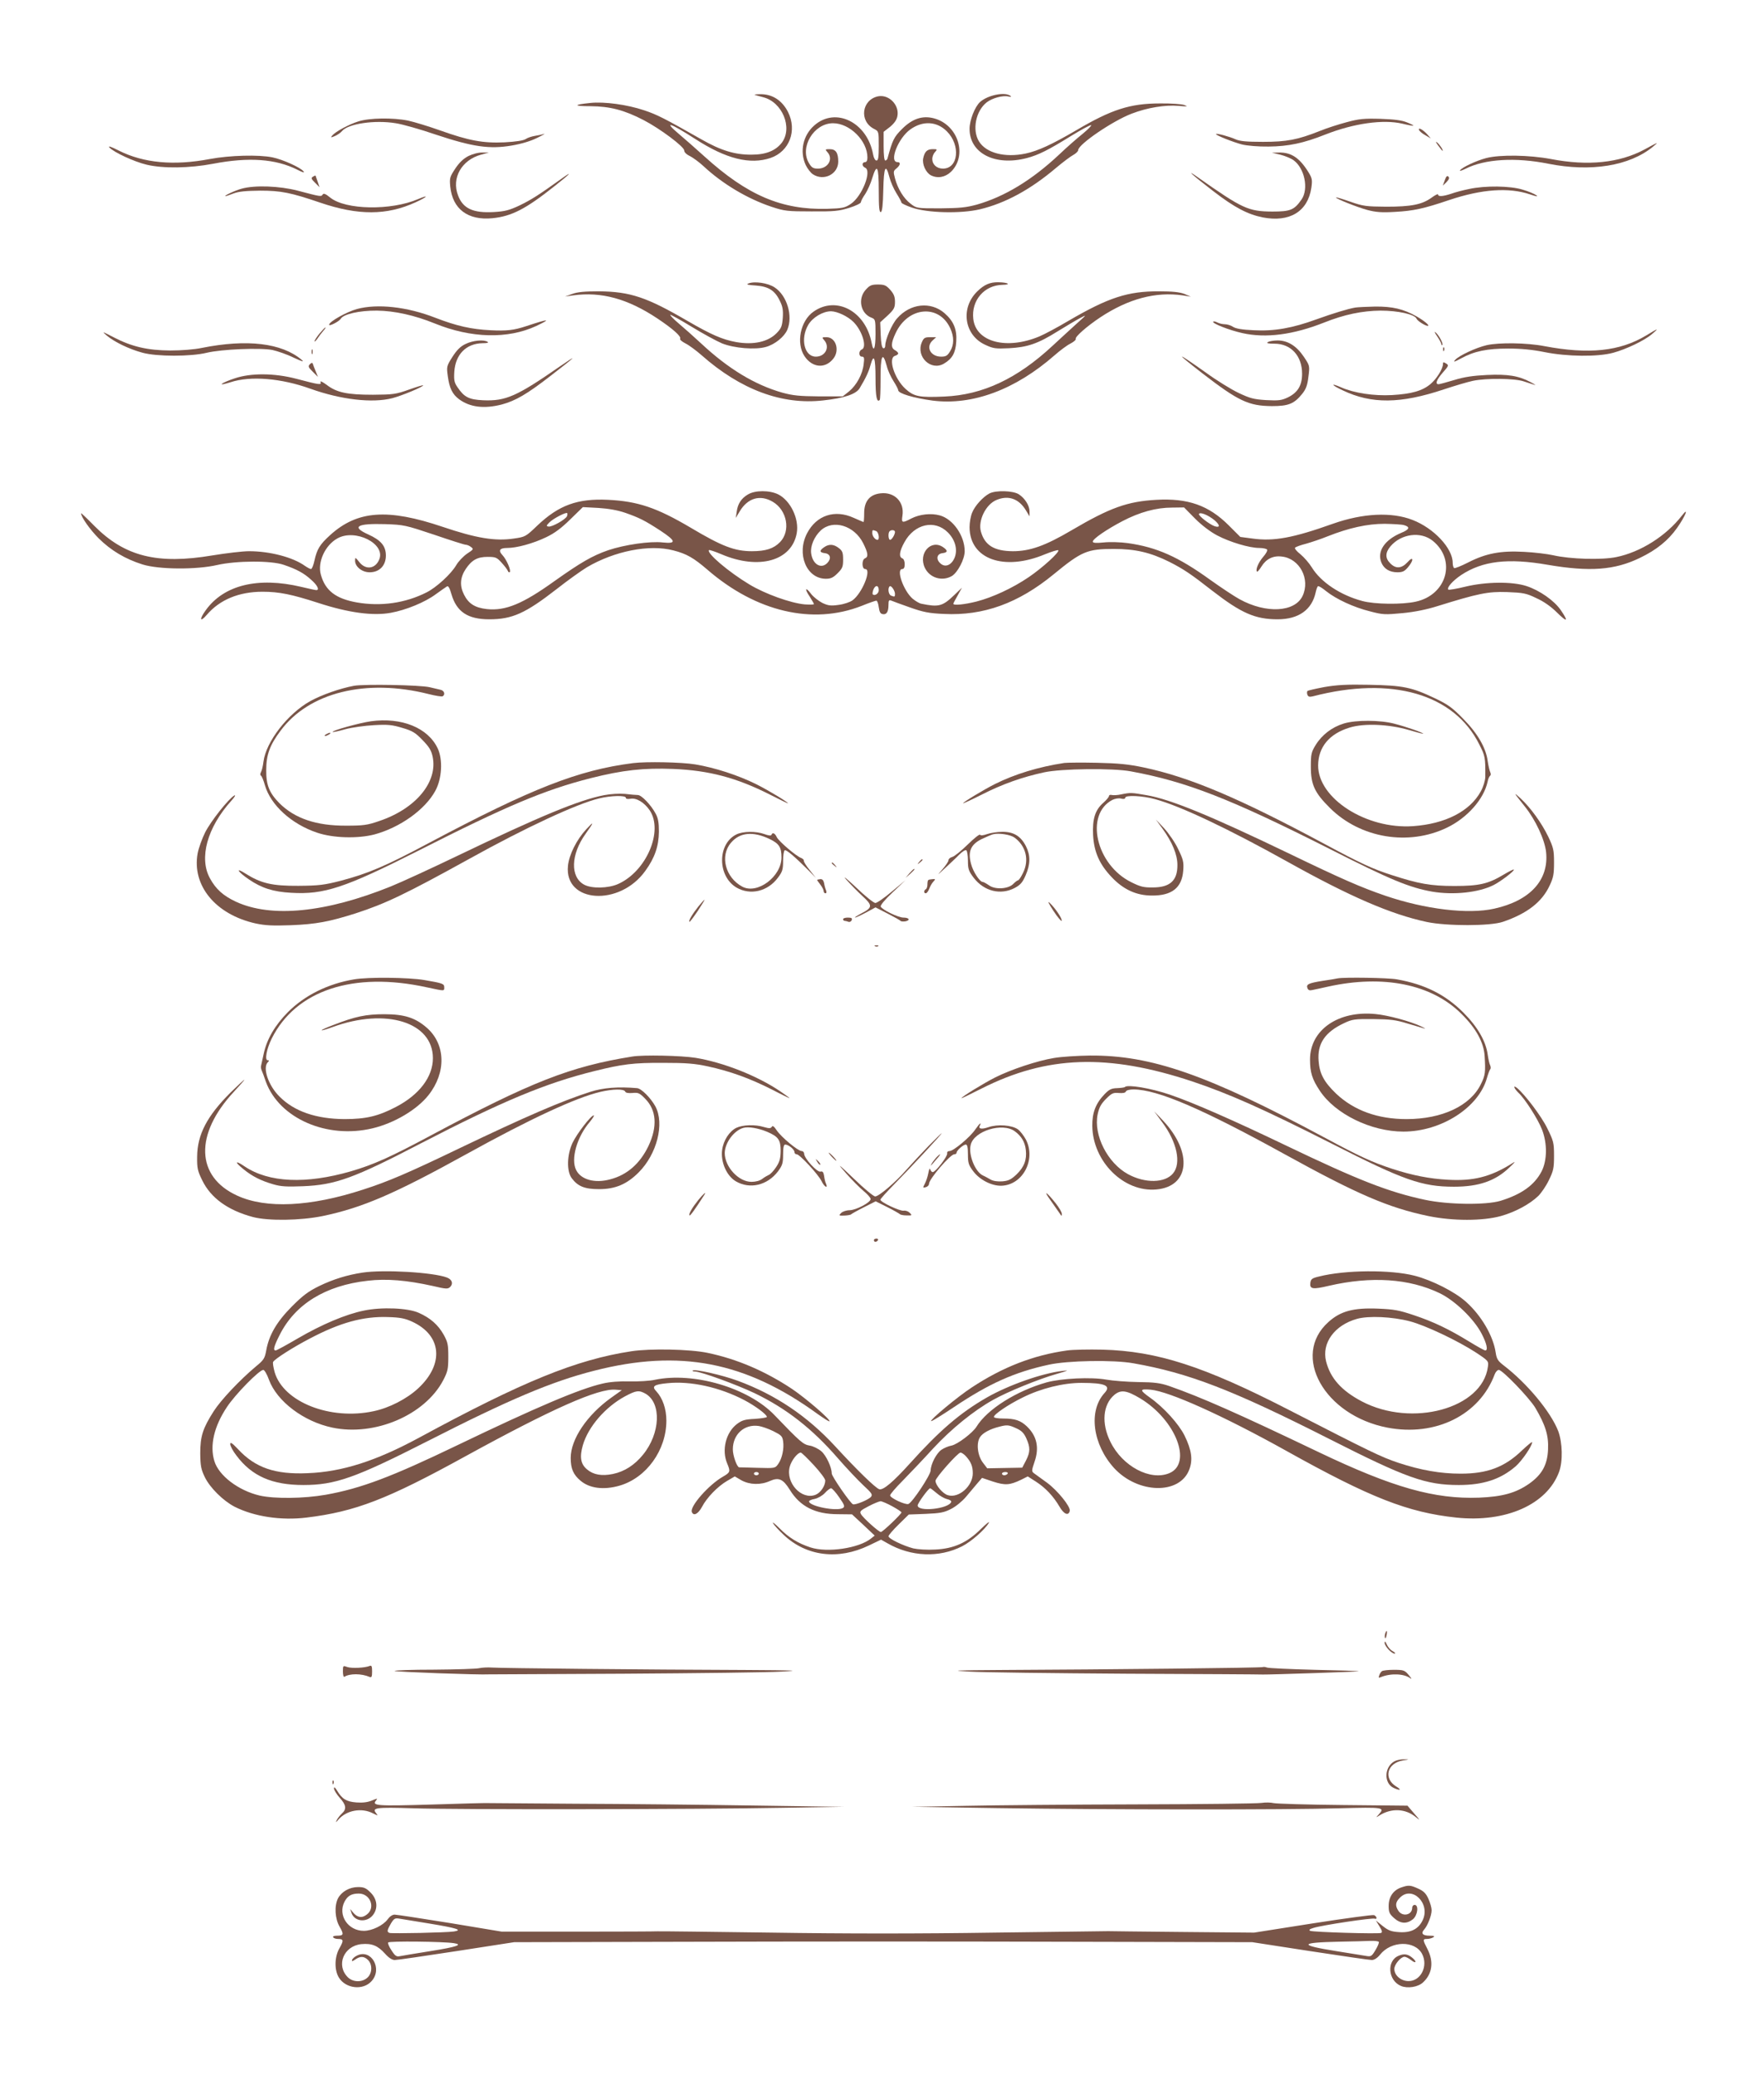 <?xml version="1.0" standalone="no"?>
<!DOCTYPE svg PUBLIC "-//W3C//DTD SVG 20010904//EN"
 "http://www.w3.org/TR/2001/REC-SVG-20010904/DTD/svg10.dtd">
<svg version="1.0" xmlns="http://www.w3.org/2000/svg"
 width="1088pt" height="1280pt" viewBox="0 0 1088 1280"
 preserveAspectRatio="xMidYMid meet">
<g transform="translate(0,1280) scale(0.1,-0.1)"
fill="#795548" stroke="none">
<path d="M4655 12215 c6 -2 29 -9 53 -15 117 -30 182 -187 115 -279 -38 -50
-98 -75 -187 -75 -102 -1 -189 25 -311 95 -227 129 -272 152 -353 179 -105 35
-244 54 -331 45 -107 -11 -106 -20 2 -20 119 -1 208 -24 327 -86 102 -53 250
-164 250 -187 0 -11 14 -25 36 -35 19 -10 56 -37 82 -61 119 -111 272 -202
422 -252 79 -26 97 -28 245 -28 140 -1 169 2 233 22 39 12 72 28 72 35 0 7 12
30 27 51 14 22 33 64 42 95 30 98 41 77 41 -74 0 -105 3 -136 13 -133 8 3 13
42 15 137 3 143 15 167 38 77 7 -27 26 -71 43 -98 17 -27 31 -53 31 -58 0 -4
28 -18 63 -30 96 -34 302 -39 421 -11 158 38 312 122 469 255 43 36 92 73 108
81 16 9 29 22 29 29 0 35 212 180 330 225 96 37 206 55 289 48 55 -5 61 -4 36
5 -16 6 -84 11 -150 10 -185 0 -299 -37 -518 -166 -149 -87 -235 -127 -311
-143 -128 -27 -244 3 -288 75 -43 70 -20 188 48 241 34 26 99 44 133 36 19 -4
22 -3 11 5 -36 24 -137 3 -184 -38 -33 -29 -66 -113 -66 -167 0 -151 158 -231
353 -180 72 19 132 49 274 137 62 38 117 68 123 66 5 -1 -18 -25 -52 -53 -34
-27 -99 -84 -144 -127 -169 -159 -338 -261 -509 -310 -66 -18 -106 -22 -226
-23 -144 0 -146 0 -182 28 -43 32 -80 93 -97 157 -11 41 -10 46 9 61 24 20 28
39 7 39 -55 0 4 149 79 202 77 55 163 50 225 -12 86 -86 71 -230 -24 -230 -38
0 -66 25 -66 60 0 13 7 32 17 42 15 17 15 18 -14 18 -35 0 -50 -15 -59 -57 -7
-36 16 -87 47 -104 41 -21 88 -13 124 21 104 101 45 290 -104 330 -71 19 -134
-2 -197 -65 -50 -50 -59 -67 -90 -182 -2 -7 -8 -13 -14 -13 -6 0 -10 34 -10
88 l0 89 40 31 c26 22 41 43 45 66 13 68 -52 135 -119 122 -101 -21 -119 -153
-25 -201 29 -15 29 -16 29 -105 0 -70 -3 -90 -14 -90 -8 0 -17 15 -21 38 -36
198 -231 294 -362 179 -70 -61 -92 -160 -54 -244 11 -23 31 -49 45 -58 67 -44
156 1 156 78 0 55 -15 77 -52 77 -29 0 -30 -1 -15 -18 39 -42 4 -102 -58 -102
-29 0 -39 6 -55 33 -60 98 29 247 148 247 103 0 212 -108 212 -211 0 -19 -5
-29 -15 -29 -8 0 -15 -6 -15 -14 0 -8 7 -16 15 -20 45 -17 -18 -178 -88 -224
-36 -24 -50 -27 -146 -30 -280 -7 -491 83 -756 323 -55 50 -126 112 -158 139
-98 83 -56 70 101 -31 190 -123 338 -160 465 -117 116 40 165 169 107 284 -37
72 -98 111 -173 109 -23 0 -37 -2 -32 -4z"/>
<path d="M2210 12051 c-60 -19 -141 -63 -161 -87 -11 -13 -9 -14 17 -3 16 7
36 21 44 31 38 45 202 69 330 48 41 -6 154 -38 250 -71 226 -75 329 -90 465
-67 59 10 117 27 157 47 35 17 54 28 43 25 -11 -4 -36 -9 -55 -12 -19 -3 -45
-11 -58 -20 -14 -9 -59 -16 -130 -20 -133 -6 -219 10 -399 74 -70 25 -159 52
-196 60 -94 19 -238 17 -307 -5z"/>
<path d="M8305 12046 c-49 -13 -124 -37 -165 -54 -136 -54 -203 -67 -350 -67
-103 0 -143 4 -170 16 -37 17 -120 39 -120 32 0 -8 106 -50 160 -64 32 -8 102
-14 165 -13 121 1 216 21 349 74 175 69 357 95 476 67 36 -9 66 -14 68 -12 1
1 -16 11 -40 20 -31 13 -77 19 -163 22 -102 3 -133 0 -210 -21z"/>
<path d="M8752 11999 c3 -8 20 -23 39 -33 l34 -20 -20 23 c-26 30 -59 48 -53
30z"/>
<path d="M8870 11903 c13 -18 25 -33 27 -33 8 0 -17 38 -33 51 -11 9 -9 2 6
-18z"/>
<path d="M10143 11878 c-154 -83 -349 -103 -577 -59 -133 25 -314 28 -399 6
-62 -16 -151 -58 -162 -76 -4 -6 11 -1 34 10 118 60 307 72 511 31 262 -52
500 -14 645 105 39 32 34 30 -52 -17z"/>
<path d="M675 11890 c26 -29 153 -88 230 -106 102 -24 263 -22 410 6 220 42
386 30 519 -37 36 -18 47 -21 37 -9 -20 24 -127 72 -189 85 -86 18 -265 13
-388 -10 -221 -42 -408 -25 -561 52 -49 25 -69 31 -58 19z"/>
<path d="M2890 11838 c-31 -16 -57 -40 -82 -78 -33 -50 -36 -58 -31 -110 14
-140 109 -211 261 -196 118 12 205 57 380 196 101 79 123 104 40 44 -137 -98
-181 -126 -253 -161 -66 -31 -92 -37 -160 -41 -128 -7 -190 22 -220 103 -41
107 22 218 142 251 l48 13 -40 0 c-24 1 -60 -9 -85 -21z"/>
<path d="M7896 11846 c28 -7 65 -22 82 -34 68 -49 95 -176 50 -242 -45 -65
-68 -75 -181 -75 -148 1 -184 18 -457 210 -85 60 -38 17 93 -84 131 -101 212
-143 305 -162 166 -32 278 36 300 182 7 48 5 59 -16 94 -55 90 -107 126 -184
124 l-43 -1 51 -12z"/>
<path d="M1930 11710 c-13 -8 -10 -14 13 -37 l28 -28 -12 35 c-7 19 -13 36
-13 37 -1 1 -8 -2 -16 -7z"/>
<path d="M8911 11688 l-12 -33 23 22 c16 17 19 26 11 34 -7 7 -14 1 -22 -23z"/>
<path d="M1490 11636 c-41 -11 -113 -45 -99 -46 4 0 26 8 50 17 32 12 76 16
164 17 128 0 188 -12 370 -74 235 -80 411 -79 588 2 74 34 87 50 16 20 -168
-72 -447 -67 -542 9 -29 24 -41 28 -47 19 -9 -14 -10 -14 -154 24 -111 29
-265 35 -346 12z"/>
<path d="M9060 11634 c-35 -7 -85 -20 -109 -29 -52 -17 -81 -19 -81 -5 0 6
-18 -3 -40 -19 -59 -43 -126 -56 -280 -56 -124 1 -142 3 -222 31 -49 17 -88
29 -88 26 0 -8 130 -60 193 -77 53 -14 89 -17 171 -12 113 6 178 20 334 73
203 68 368 79 499 35 41 -14 52 -15 38 -5 -11 8 -48 24 -83 34 -77 24 -232 26
-332 4z"/>
<path d="M4615 11051 c-14 -6 -2 -9 45 -12 80 -6 119 -30 150 -95 18 -36 21
-58 18 -105 -4 -51 -9 -64 -38 -94 -53 -54 -143 -74 -250 -55 -86 16 -152 45
-299 130 -252 147 -354 181 -546 183 -87 0 -133 -4 -165 -16 l-45 -16 50 7
c174 24 337 -21 519 -142 96 -64 150 -112 141 -126 -3 -5 12 -18 34 -29 22
-11 66 -44 98 -72 241 -213 497 -308 750 -279 131 14 203 39 225 75 40 67 56
102 67 143 21 75 31 47 31 -82 0 -113 8 -152 26 -133 3 3 5 58 5 123 -1 153
13 182 39 84 6 -25 25 -66 41 -91 16 -25 29 -50 29 -56 0 -20 94 -48 212 -64
246 -31 510 67 753 280 33 29 77 62 98 72 21 11 35 24 32 28 -7 12 68 78 152
134 173 114 341 159 508 135 l50 -8 -40 17 c-29 11 -73 16 -155 16 -194 1
-313 -38 -560 -182 -67 -40 -148 -83 -179 -96 -203 -85 -392 -35 -408 108 -13
114 68 208 180 210 57 1 35 15 -25 16 -51 1 -87 -14 -130 -56 -106 -103 -81
-271 49 -330 49 -23 64 -25 146 -21 114 6 179 28 300 104 51 31 112 68 137 81
45 24 45 24 -20 -34 -35 -32 -102 -93 -147 -135 -219 -204 -432 -304 -668
-314 -157 -7 -188 0 -241 48 -68 63 -108 189 -64 203 11 3 20 10 20 15 0 5 -9
14 -20 20 -26 14 -25 44 4 105 76 164 268 181 337 30 24 -52 24 -102 -1 -142
-16 -27 -26 -33 -55 -33 -65 0 -97 59 -53 100 l22 20 -38 0 c-32 0 -39 -4 -51
-33 -36 -88 57 -177 137 -130 51 30 72 66 76 136 5 75 -16 126 -72 175 -85 74
-212 61 -293 -32 -32 -35 -73 -131 -73 -167 0 -12 -5 -19 -12 -17 -9 3 -14 31
-16 82 l-3 78 46 42 c39 37 45 48 45 84 0 32 -7 49 -29 74 -25 28 -36 33 -76
33 -40 0 -51 -5 -76 -33 -50 -56 -31 -147 37 -172 23 -9 24 -14 24 -100 0 -91
-12 -119 -24 -55 -37 195 -217 292 -358 193 -82 -57 -109 -195 -56 -275 48
-72 128 -79 178 -15 41 52 15 132 -42 132 -29 0 -30 -1 -15 -18 38 -42 8 -102
-51 -102 -71 0 -97 110 -47 196 27 46 90 84 141 84 39 -1 103 -31 138 -66 55
-55 85 -157 51 -170 -20 -8 -19 -44 1 -44 14 0 16 -8 11 -45 -6 -62 -44 -131
-90 -169 l-39 -31 -146 0 c-122 1 -161 5 -227 23 -169 48 -333 147 -500 303
-44 41 -106 96 -138 123 -32 27 -55 51 -53 54 3 2 62 -31 131 -73 70 -43 155
-89 188 -103 75 -30 205 -41 271 -22 55 15 114 63 132 106 36 85 -2 211 -78
261 -42 28 -125 40 -163 24z"/>
<path d="M2202 10894 c-63 -17 -172 -78 -172 -97 0 -12 63 21 72 37 16 28 114
51 223 50 108 -1 233 -29 356 -79 226 -92 451 -97 626 -16 97 46 80 46 -62 -1
-76 -25 -118 -30 -220 -25 -118 6 -208 26 -340 77 -174 68 -357 88 -483 54z"/>
<path d="M8360 10903 c-47 -8 -135 -35 -241 -73 -148 -54 -260 -74 -387 -67
-70 3 -110 10 -127 21 -13 9 -36 16 -50 16 -15 0 -35 5 -47 11 -11 6 -22 8
-25 5 -10 -10 99 -53 181 -71 144 -32 312 -10 502 65 125 50 236 73 349 74
108 0 211 -23 222 -50 5 -13 53 -44 69 -44 16 0 -22 32 -70 59 -80 45 -147 61
-255 60 -53 -1 -107 -4 -121 -6z"/>
<path d="M1971 10743 c-17 -21 -31 -42 -31 -48 0 -5 7 2 17 15 9 14 25 35 36
48 11 12 18 22 14 22 -3 0 -19 -17 -36 -37z"/>
<path d="M10152 10730 c-162 -97 -352 -117 -627 -65 -108 21 -279 23 -355 6
-68 -16 -170 -64 -194 -90 -15 -17 -8 -15 35 8 82 45 161 61 292 61 79 0 150
-7 224 -22 139 -28 328 -30 423 -4 81 22 194 76 240 116 45 38 39 37 -38 -10z"/>
<path d="M660 10729 c45 -38 137 -83 220 -105 88 -24 297 -24 395 0 92 22 332
32 406 17 31 -7 90 -27 130 -47 55 -25 67 -29 49 -13 -122 103 -336 129 -615
73 -47 -10 -127 -16 -195 -16 -139 1 -236 23 -348 81 -74 38 -76 39 -42 10z"/>
<path d="M8864 10726 c14 -21 26 -43 26 -49 0 -6 3 -8 6 -5 7 8 -21 61 -42 78
-9 8 -5 -3 10 -24z"/>
<path d="M2871 10678 c-32 -15 -54 -38 -81 -80 -36 -57 -36 -60 -28 -119 10
-73 28 -111 70 -142 67 -49 154 -60 263 -32 85 23 154 63 300 176 162 125 176
140 57 58 -265 -184 -333 -214 -472 -208 -87 4 -117 19 -158 80 -20 29 -23 44
-20 95 7 108 73 175 174 177 28 0 40 3 32 8 -24 16 -93 9 -137 -13z"/>
<path d="M7820 10690 c-11 -7 1 -10 41 -10 101 0 170 -75 170 -185 0 -72 -26
-116 -87 -146 -40 -19 -57 -21 -135 -17 -78 5 -99 11 -171 45 -46 22 -135 77
-198 123 -189 134 -200 134 -25 -2 223 -172 286 -202 430 -203 102 0 137 14
187 76 23 29 32 52 38 105 9 68 8 69 -28 123 -45 67 -99 101 -162 101 -25 0
-52 -5 -60 -10z"/>
<path d="M8901 10644 c0 -11 3 -14 6 -6 3 7 2 16 -1 19 -3 4 -6 -2 -5 -13z"/>
<path d="M1922 10630 c0 -14 2 -19 5 -12 2 6 2 18 0 25 -3 6 -5 1 -5 -13z"/>
<path d="M1911 10553 c-12 -13 -9 -19 18 -46 l32 -32 -14 35 c-8 19 -16 40
-18 47 -3 7 -8 6 -18 -4z"/>
<path d="M8900 10555 c0 -30 -40 -93 -77 -124 -50 -42 -117 -61 -238 -68 -110
-6 -233 12 -314 48 -69 30 -60 14 11 -19 178 -85 356 -83 623 6 66 22 147 46
180 53 81 17 258 16 315 -4 25 -8 54 -18 65 -21 11 -4 0 4 -25 17 -73 39 -140
50 -269 44 -83 -4 -140 -12 -201 -31 -47 -14 -91 -26 -97 -26 -23 0 -13 27 26
72 37 42 38 45 20 56 -16 10 -19 9 -19 -3z"/>
<path d="M1447 10466 c-37 -12 -73 -28 -79 -34 -6 -6 18 -1 53 10 124 41 314
25 494 -40 187 -67 381 -90 505 -58 61 16 190 70 190 79 0 3 -39 -9 -87 -26
-82 -29 -98 -31 -223 -32 -159 0 -224 14 -285 61 -26 19 -42 27 -38 17 7 -19
-7 -17 -151 21 -134 35 -280 36 -379 2z"/>
<path d="M4613 9750 c-41 -24 -63 -58 -69 -106 l-6 -39 24 40 c49 83 126 106
204 60 89 -52 112 -180 45 -249 -39 -40 -88 -56 -173 -56 -107 0 -185 30 -378
145 -210 124 -326 163 -510 172 -188 9 -303 -33 -435 -158 -72 -69 -75 -71
-146 -81 -115 -17 -231 2 -438 72 -340 115 -527 101 -694 -50 -65 -59 -82 -87
-98 -160 -6 -27 -15 -50 -21 -50 -5 0 -22 9 -38 20 -74 53 -216 90 -344 90
-39 0 -141 -12 -226 -26 -339 -57 -540 -7 -728 182 -45 46 -82 81 -82 78 0
-23 55 -101 109 -155 76 -75 163 -127 271 -161 101 -31 330 -33 460 -3 119 27
333 28 410 1 80 -27 126 -52 170 -93 38 -33 52 -63 31 -63 -6 0 -47 9 -93 20
-266 63 -477 12 -589 -144 -41 -56 -36 -78 6 -29 80 94 199 143 344 143 103 0
180 -16 344 -69 187 -61 337 -81 447 -61 94 17 211 65 277 114 32 23 63 45 70
49 8 5 17 -11 27 -47 32 -110 101 -156 234 -156 141 0 222 36 416 187 66 52
150 112 186 134 170 100 385 143 533 104 82 -21 125 -46 209 -118 301 -261
650 -343 953 -224 44 18 85 32 90 32 6 0 12 -18 15 -40 4 -29 10 -41 24 -43
24 -5 36 14 36 57 0 28 3 32 18 26 9 -4 61 -23 115 -42 82 -29 117 -36 210
-40 243 -12 458 66 675 244 174 143 208 157 372 157 134 0 226 -22 343 -80 86
-44 129 -72 267 -180 176 -136 262 -174 400 -174 130 0 212 59 235 167 4 18
10 35 14 37 4 3 27 -11 51 -31 62 -49 169 -99 270 -124 79 -21 93 -21 200 -11
75 7 152 23 215 43 251 78 312 91 430 87 100 -4 118 -7 180 -37 45 -20 91 -52
128 -89 64 -63 73 -58 24 14 -41 60 -132 123 -212 149 -89 29 -250 27 -378 -4
-53 -13 -100 -21 -104 -18 -11 12 26 54 79 90 132 87 288 106 535 63 258 -44
412 -33 568 43 102 49 174 107 229 185 51 72 76 135 30 76 -98 -126 -254 -225
-404 -256 -89 -19 -287 -13 -390 11 -36 8 -117 18 -180 21 -144 8 -234 -9
-344 -65 -43 -22 -83 -38 -87 -35 -5 3 -9 17 -9 32 0 90 -116 214 -248 265
-128 50 -306 42 -492 -24 -244 -87 -363 -109 -494 -91 l-76 10 -71 71 c-124
124 -252 169 -447 158 -178 -10 -285 -48 -523 -188 -163 -96 -257 -129 -362
-129 -115 1 -173 36 -197 121 -19 67 30 168 96 195 73 31 138 8 181 -63 l23
-38 0 30 c0 36 -28 81 -66 106 -36 23 -142 26 -182 5 -39 -21 -89 -75 -106
-118 -9 -21 -16 -61 -16 -90 1 -197 212 -273 465 -167 42 17 79 28 82 25 11
-10 -98 -109 -182 -166 -100 -68 -224 -125 -321 -150 -75 -19 -144 -26 -144
-14 0 3 12 26 27 52 l26 47 -49 -47 c-71 -68 -95 -74 -201 -52 -12 2 -36 16
-54 31 -56 48 -104 183 -64 183 10 0 15 10 15 30 0 18 -6 33 -15 36 -22 9 -18
43 13 99 62 114 187 142 268 61 45 -45 61 -104 43 -153 -19 -49 -59 -66 -89
-38 -29 26 -22 59 13 63 33 4 34 16 5 36 -75 53 -156 -37 -114 -126 30 -63
107 -86 167 -51 36 22 79 104 79 153 0 95 -72 199 -154 221 -54 15 -124 7
-175 -19 -57 -30 -62 -28 -55 17 13 84 -48 148 -135 138 -67 -7 -101 -49 -101
-122 0 -30 -2 -55 -4 -55 -2 0 -29 12 -61 26 -116 53 -229 16 -287 -95 -67
-128 -4 -281 116 -281 30 0 45 7 72 34 30 30 34 40 34 84 0 43 -4 54 -26 71
-32 25 -61 27 -92 5 -29 -20 -28 -32 5 -36 34 -4 42 -32 17 -59 -38 -42 -92
-11 -101 58 -6 45 19 103 59 141 76 70 207 31 262 -79 30 -60 33 -84 11 -93
-21 -8 -20 -66 1 -66 42 0 -18 -149 -78 -193 -15 -11 -53 -24 -85 -28 -49 -7
-65 -5 -101 12 -23 12 -54 36 -69 55 -35 47 -43 34 -9 -16 14 -22 26 -43 26
-46 0 -4 -26 -4 -57 -2 -87 8 -245 65 -341 123 -128 77 -266 194 -249 212 3 2
37 -9 77 -26 230 -98 433 -41 464 130 16 88 -38 200 -113 239 -54 27 -144 27
-188 0z m-757 -113 c88 -31 120 -47 217 -110 97 -64 101 -82 14 -73 -78 9
-235 -14 -336 -48 -98 -34 -170 -76 -332 -191 -195 -140 -301 -184 -416 -172
-73 8 -113 33 -141 89 -28 55 -24 107 11 159 37 55 72 74 134 74 50 0 57 -3
87 -36 18 -20 35 -42 38 -50 3 -8 8 -11 12 -8 10 9 -20 79 -46 106 -26 28 -16
43 30 43 60 0 161 28 240 66 53 25 95 57 150 111 l77 75 95 -5 c63 -4 119 -14
166 -30z m3515 -36 c42 -42 95 -82 137 -104 78 -41 198 -77 259 -77 23 0 45
-5 48 -10 4 -6 -7 -26 -24 -45 -29 -34 -49 -80 -38 -91 2 -3 15 11 27 31 29
47 72 69 126 62 110 -12 177 -139 128 -243 -48 -101 -226 -110 -389 -20 -33
18 -114 72 -180 119 -198 143 -331 202 -510 227 -44 6 -110 8 -147 4 -48 -5
-68 -3 -68 5 0 17 85 75 182 126 107 56 209 84 307 84 l74 1 68 -69z m-3874
15 c-8 -20 -93 -68 -114 -64 -15 3 -14 6 7 27 25 24 101 63 108 56 3 -2 2 -11
-1 -19z m3994 -25 c35 -30 35 -48 1 -37 -32 11 -103 66 -97 76 8 13 57 -7 96
-39z m-4814 -89 c99 -34 187 -62 195 -62 8 0 23 -6 33 -14 17 -13 16 -15 -24
-41 -23 -16 -54 -48 -67 -71 -32 -55 -123 -138 -183 -168 -130 -66 -281 -88
-430 -62 -130 23 -195 73 -222 171 -22 77 26 182 102 224 110 62 299 -33 258
-130 -24 -59 -84 -66 -123 -16 -24 30 -26 31 -26 9 0 -38 43 -72 90 -72 60 0
100 41 100 103 0 59 -30 95 -110 131 -104 47 -69 68 105 63 117 -4 125 -6 302
-65z m5982 59 c40 -11 35 -27 -17 -48 -102 -43 -150 -114 -122 -183 16 -39 51
-60 99 -60 32 0 44 6 65 31 38 44 34 73 -3 31 -36 -39 -72 -42 -106 -7 -32 31
-32 66 1 105 66 78 187 94 261 34 147 -119 87 -333 -104 -375 -84 -19 -255
-17 -331 4 -135 36 -255 116 -311 207 -16 26 -48 63 -70 81 -24 19 -38 36 -33
41 5 5 35 16 67 24 32 9 92 29 134 46 131 52 245 77 351 77 52 -1 106 -4 119
-8z m-3255 -37 c16 -6 23 -54 8 -54 -14 0 -32 23 -32 42 0 20 1 21 24 12z
m116 -5 c0 -17 -20 -49 -30 -49 -11 0 -14 43 -3 53 10 11 33 8 33 -4z m-100
-360 c0 -20 -25 -37 -37 -25 -3 3 -1 17 5 32 13 28 32 24 32 -7z m100 -21 c0
-20 -1 -21 -24 -12 -16 6 -22 45 -9 57 8 9 32 -24 33 -45z"/>
<path d="M2184 8570 c-86 -16 -198 -55 -271 -95 -139 -78 -272 -250 -288 -373
-3 -26 -10 -55 -15 -64 -6 -10 -6 -19 0 -23 5 -3 16 -30 24 -59 36 -123 164
-239 321 -292 100 -34 251 -38 355 -11 158 43 312 153 375 269 41 75 47 192
15 261 -60 128 -223 194 -412 168 -71 -10 -244 -58 -236 -66 2 -2 37 5 78 17
41 11 121 22 177 25 86 5 112 2 175 -17 62 -18 81 -30 124 -75 40 -41 54 -63
62 -101 34 -157 -103 -322 -328 -398 -74 -26 -100 -29 -205 -29 -183 -1 -317
44 -412 139 -62 63 -82 112 -81 204 0 94 22 154 88 242 175 237 527 324 913
227 43 -11 82 -17 87 -14 18 11 10 35 -12 40 -13 3 -43 10 -68 16 -59 14 -401
20 -466 9z"/>
<path d="M8168 8562 c-53 -10 -100 -21 -104 -24 -3 -4 -4 -15 0 -24 5 -12 13
-14 34 -9 485 126 871 15 1026 -297 36 -71 38 -79 37 -201 -1 -23 -12 -60 -28
-89 -67 -122 -218 -200 -418 -214 -288 -20 -586 171 -585 375 1 113 69 195
194 233 91 28 242 21 366 -15 47 -14 86 -24 88 -23 4 5 -107 44 -178 62 -87
23 -237 24 -312 1 -72 -22 -134 -69 -173 -132 -27 -44 -30 -56 -30 -134 0
-111 23 -161 119 -256 187 -185 483 -235 721 -120 125 60 227 176 250 282 3
18 11 35 16 38 5 4 5 13 0 23 -4 9 -11 39 -15 66 -10 82 -62 172 -151 262 -67
69 -95 89 -175 127 -143 68 -196 79 -405 83 -139 3 -202 -1 -277 -14z"/>
<path d="M2010 8270 c-8 -5 -10 -10 -5 -10 6 0 17 5 25 10 8 5 11 10 5 10 -5
0 -17 -5 -25 -10z"/>
<path d="M3905 8093 c-338 -43 -626 -156 -1260 -493 -268 -143 -374 -188 -544
-233 -102 -26 -133 -30 -261 -31 -161 -1 -230 15 -325 75 -67 43 -50 12 21
-36 78 -53 149 -76 260 -82 203 -12 330 30 781 258 547 278 783 377 1066 449
198 50 328 64 509 57 220 -9 391 -54 596 -158 61 -31 112 -56 112 -54 0 7
-120 80 -196 118 -111 55 -255 102 -376 122 -84 14 -304 18 -383 8z"/>
<path d="M6565 8094 c-159 -24 -306 -69 -430 -131 -69 -35 -195 -111 -195
-118 0 -2 53 22 118 55 126 64 248 107 382 136 105 23 424 27 535 6 343 -63
616 -170 1227 -479 372 -189 491 -238 632 -263 131 -22 286 -6 379 41 45 23
131 89 124 95 -2 3 -31 -12 -63 -31 -95 -57 -150 -70 -304 -70 -146 0 -222 14
-385 67 -119 38 -194 73 -415 192 -531 285 -832 412 -1115 472 -95 20 -156 26
-290 29 -93 2 -183 1 -200 -1z"/>
<path d="M3725 7895 c-154 -30 -394 -129 -910 -377 -154 -74 -336 -158 -405
-186 -401 -162 -737 -195 -955 -94 -79 37 -124 78 -160 144 -69 125 -17 314
132 479 21 23 29 38 18 32 -36 -21 -144 -157 -180 -228 -19 -38 -40 -97 -46
-129 -36 -199 111 -377 357 -432 61 -13 106 -15 218 -11 156 6 238 22 399 73
185 60 310 120 699 335 349 194 668 342 803 374 73 18 165 20 165 4 0 -7 11
-9 29 -6 36 7 85 -23 118 -71 86 -128 -20 -377 -195 -455 -61 -27 -163 -29
-209 -4 -87 47 -83 186 9 314 53 74 54 82 4 28 -60 -65 -106 -157 -113 -226
-23 -230 319 -252 477 -31 59 81 83 153 84 242 0 56 -5 84 -20 111 -28 53 -87
115 -110 115 -10 0 -46 3 -79 7 -36 3 -88 0 -130 -8z"/>
<path d="M6915 7900 c-22 -5 -48 -6 -57 -4 -10 3 -18 0 -18 -6 0 -6 -15 -24
-34 -41 -52 -45 -69 -101 -64 -201 6 -104 39 -179 115 -259 72 -76 152 -113
248 -113 123 -1 185 48 193 154 4 53 0 68 -31 132 -19 41 -58 97 -86 128 l-52
55 40 -55 c61 -84 93 -161 93 -225 1 -96 -45 -139 -151 -139 -56 -1 -77 4
-133 32 -218 107 -289 418 -117 508 17 8 39 12 54 8 15 -4 25 -2 25 5 0 18
108 13 186 -9 157 -43 448 -181 816 -386 385 -215 638 -324 858 -371 123 -26
393 -26 470 1 149 51 241 122 288 224 23 48 27 71 27 142 0 77 -4 92 -36 160
-41 84 -107 176 -170 235 -48 44 -44 38 26 -50 66 -82 123 -205 131 -281 18
-173 -99 -300 -320 -349 -161 -36 -426 -4 -672 80 -149 51 -270 104 -591 259
-488 235 -734 336 -881 361 -92 16 -98 17 -157 5z"/>
<path d="M4542 7653 c-118 -58 -118 -258 1 -328 85 -49 192 -24 255 61 28 37
32 51 32 103 0 33 4 63 10 66 9 6 62 -39 148 -125 l44 -45 -38 48 c-22 27 -38
53 -36 58 1 5 -6 12 -15 16 -32 11 -140 104 -152 129 -11 25 -27 32 -33 14 -2
-6 -19 -4 -43 5 -53 19 -132 18 -173 -2z m206 -29 c58 -28 72 -51 72 -113 0
-118 -149 -230 -242 -180 -104 56 -139 189 -70 270 54 65 137 73 240 23z"/>
<path d="M6088 7655 c-22 -8 -40 -10 -43 -4 -4 5 -38 -23 -77 -61 -40 -39 -82
-73 -95 -76 -13 -4 -23 -12 -23 -20 0 -8 -17 -33 -37 -56 -36 -41 -35 -40 17
8 30 28 70 65 87 83 18 18 37 30 43 26 5 -3 10 -32 10 -64 0 -51 4 -64 36
-106 64 -83 166 -108 253 -62 35 19 48 34 67 78 30 69 30 123 2 179 -32 63
-77 90 -147 89 -31 0 -73 -7 -93 -14z m170 -22 c70 -52 91 -138 52 -217 -12
-25 -26 -46 -31 -46 -4 0 -17 -10 -28 -21 -30 -33 -113 -38 -151 -10 -16 11
-34 21 -39 21 -18 0 -60 64 -72 112 -20 75 -2 118 63 151 29 14 62 28 73 31
37 9 107 -2 133 -21z"/>
<path d="M5669 7483 c-13 -16 -12 -17 4 -4 9 7 17 15 17 17 0 8 -8 3 -21 -13z"/>
<path d="M5130 7476 c0 -2 8 -10 18 -17 15 -13 16 -12 3 4 -13 16 -21 21 -21
13z"/>
<path d="M5609 7413 l-24 -28 28 24 c15 14 27 26 27 28 0 8 -8 1 -31 -24z"/>
<path d="M5219 7375 c24 -27 69 -73 99 -101 65 -59 65 -72 -5 -108 -26 -14
-44 -25 -39 -26 4 0 35 14 67 31 l59 32 76 -39 c41 -21 77 -41 79 -45 3 -3 16
-4 30 -2 32 7 22 23 -13 23 -32 0 -132 49 -140 68 -3 8 27 44 74 88 l79 75
-84 -70 c-46 -39 -92 -71 -102 -71 -10 0 -65 44 -121 98 -57 53 -83 75 -59 47z"/>
<path d="M5040 7372 c0 -2 9 -15 20 -29 11 -14 20 -32 20 -39 0 -8 5 -14 11
-14 7 0 8 7 4 18 -4 9 -10 29 -12 44 -4 19 -11 26 -24 25 -10 -1 -19 -3 -19
-5z"/>
<path d="M5725 7371 c-3 -2 -5 -15 -5 -27 0 -13 -4 -26 -10 -29 -13 -8 -13
-25 0 -25 6 0 15 12 21 27 6 16 17 36 26 45 14 15 13 17 -6 15 -12 -1 -24 -3
-26 -6z"/>
<path d="M4307 7208 c-37 -47 -61 -87 -55 -94 3 -2 25 28 51 66 25 39 45 70
42 70 -2 0 -19 -19 -38 -42z"/>
<path d="M6497 7182 c26 -40 50 -67 51 -62 5 13 -39 78 -74 111 -15 14 -6 -4
23 -49z"/>
<path d="M5200 7130 c0 -5 4 -10 9 -10 5 0 16 -3 24 -6 8 -3 17 2 20 10 5 12
-1 16 -23 16 -17 0 -30 -4 -30 -10z"/>
<path d="M5398 6963 c7 -3 16 -2 19 1 4 3 -2 6 -13 5 -11 0 -14 -3 -6 -6z"/>
<path d="M2184 6759 c-162 -27 -306 -99 -409 -203 -80 -81 -130 -167 -149
-258 -8 -35 -15 -67 -16 -73 -2 -5 0 -17 3 -25 4 -8 16 -41 27 -73 83 -226
377 -354 657 -287 135 32 275 115 346 205 110 139 106 313 -10 415 -71 62
-138 84 -263 84 -113 0 -179 -14 -313 -66 -95 -36 -98 -47 -5 -13 329 120 618
30 618 -192 0 -116 -84 -226 -228 -301 -109 -57 -185 -75 -317 -75 -174 1
-310 47 -401 139 -69 68 -106 178 -72 212 9 9 9 12 -1 12 -20 0 -6 72 25 134
149 298 504 415 956 316 112 -24 108 -24 108 -1 0 23 -7 26 -124 46 -96 16
-344 19 -432 4z"/>
<path d="M8250 6765 c-8 -2 -49 -9 -91 -15 -89 -14 -104 -22 -95 -45 4 -12 13
-16 29 -12 12 2 56 12 97 21 343 76 642 15 825 -169 90 -89 137 -176 142 -260
6 -98 4 -118 -23 -172 -65 -134 -239 -216 -459 -216 -177 0 -323 53 -433 156
-75 72 -103 123 -109 202 -9 107 38 178 157 234 51 24 65 26 180 25 104 -1
139 -5 210 -27 47 -14 94 -28 105 -31 11 -4 2 3 -20 13 -62 30 -204 69 -281
76 -230 23 -404 -98 -404 -280 0 -81 13 -122 61 -194 95 -143 316 -251 515
-251 233 0 464 148 515 330 7 25 16 49 20 54 5 5 4 16 0 25 -5 9 -11 38 -15
65 -11 83 -62 172 -151 261 -110 110 -238 174 -409 204 -53 10 -327 14 -366 6z"/>
<path d="M3900 6283 c-381 -61 -624 -156 -1245 -488 -250 -134 -354 -180 -491
-220 -277 -80 -506 -70 -655 30 -60 41 -65 29 -6 -18 53 -43 106 -70 182 -92
47 -14 83 -16 184 -12 200 8 315 50 726 264 498 258 770 372 1070 446 172 43
242 52 425 51 142 0 194 -4 277 -22 137 -30 256 -73 391 -141 61 -32 112 -56
112 -55 0 2 -26 21 -57 42 -141 96 -352 179 -523 207 -87 14 -324 19 -390 8z"/>
<path d="M6501 6274 c-104 -17 -265 -71 -363 -120 -71 -36 -208 -120 -208
-128 0 -2 56 25 125 60 402 203 778 216 1297 44 230 -77 445 -173 863 -385
442 -225 555 -265 753 -265 152 0 254 35 340 117 42 40 43 43 12 23 -129 -80
-235 -106 -390 -97 -113 6 -219 27 -342 67 -127 42 -199 75 -424 196 -717 385
-1064 506 -1442 503 -76 -1 -175 -7 -221 -15z"/>
<path d="M1422 6061 c-145 -145 -205 -259 -206 -396 -1 -72 3 -88 32 -147 53
-108 158 -184 312 -225 95 -25 293 -22 430 6 244 51 442 136 885 381 394 218
678 350 828 385 77 18 146 19 153 2 3 -8 18 -11 44 -9 36 4 45 0 79 -35 70
-70 77 -172 21 -291 -52 -109 -132 -180 -238 -207 -93 -25 -178 -2 -208 57
-35 67 4 205 84 298 18 22 29 40 24 40 -17 0 -104 -113 -131 -170 -34 -73 -37
-174 -5 -217 38 -51 80 -68 169 -68 100 0 171 30 244 103 113 113 161 301 103
408 -28 51 -86 110 -113 112 -115 10 -208 3 -289 -23 -178 -57 -401 -154 -800
-345 -320 -154 -445 -208 -601 -258 -325 -106 -598 -119 -776 -37 -256 117
-264 379 -20 641 38 41 67 74 64 74 -2 0 -41 -36 -85 -79z"/>
<path d="M6938 6095 c-2 -3 -24 -6 -48 -7 -35 -1 -49 -8 -77 -37 -55 -57 -77
-115 -76 -196 3 -220 194 -410 395 -392 205 18 226 227 43 423 l-56 59 49 -67
c92 -123 119 -254 67 -316 -50 -60 -172 -62 -277 -5 -127 69 -214 241 -188
369 9 43 21 65 52 96 35 35 44 39 79 36 25 -2 40 1 43 9 3 8 23 13 48 13 148
-1 423 -119 934 -401 446 -246 639 -329 884 -380 151 -31 335 -31 447 0 89 25
178 73 231 124 18 18 48 61 65 97 28 57 32 74 32 151 0 80 -3 91 -42 170 -36
74 -137 207 -186 248 -28 22 -19 -3 9 -30 39 -36 120 -162 145 -227 33 -85 32
-190 -3 -258 -44 -84 -123 -141 -253 -181 -90 -27 -324 -24 -465 6 -225 48
-412 121 -860 336 -310 149 -573 265 -715 313 -114 39 -260 64 -277 47z"/>
<path d="M6016 5834 c-31 -47 -135 -134 -159 -134 -11 0 -17 -6 -15 -15 3 -18
-71 -114 -89 -115 -6 0 -13 8 -16 18 -2 9 -7 -1 -11 -23 -4 -22 -14 -52 -22
-67 -13 -25 -13 -26 6 -21 11 3 20 12 20 21 0 29 131 182 156 182 8 0 14 4 14
10 0 13 41 50 57 50 9 0 13 -17 13 -60 0 -53 4 -67 33 -105 39 -52 112 -90
172 -89 132 3 216 159 153 284 -13 24 -35 53 -50 64 -37 26 -124 33 -182 13
-44 -15 -65 -10 -51 13 3 6 4 10 1 10 -3 0 -16 -16 -30 -36z m243 -12 c41 -30
63 -67 68 -115 7 -61 -10 -106 -58 -152 -33 -31 -50 -39 -87 -42 -30 -2 -56 2
-72 11 -14 8 -35 20 -47 25 -48 22 -91 127 -76 189 20 86 196 140 272 84z"/>
<path d="M4541 5843 c-43 -22 -79 -77 -87 -136 -10 -74 27 -160 85 -194 86
-50 193 -25 259 61 28 38 32 51 32 104 0 44 4 62 13 62 20 0 57 -30 57 -46 0
-8 6 -14 14 -14 18 0 134 -125 154 -167 16 -34 40 -47 27 -15 -5 9 -10 31 -12
48 -4 24 -9 31 -23 27 -20 -5 -100 82 -100 110 0 9 -7 17 -16 17 -22 0 -124
85 -153 127 -17 26 -26 32 -31 22 -7 -10 -16 -10 -48 -1 -55 17 -131 14 -171
-5z m190 -24 c70 -30 84 -50 84 -119 -1 -46 -6 -66 -28 -99 -15 -23 -36 -45
-45 -48 -9 -4 -28 -15 -41 -25 -14 -11 -40 -18 -66 -18 -80 0 -165 93 -165
178 1 63 57 139 115 155 31 9 93 -2 146 -24z"/>
<path d="M5724 5728 c-44 -46 -104 -110 -133 -143 -66 -76 -170 -165 -193
-165 -10 0 -68 48 -130 108 -104 99 -108 101 -49 34 35 -40 84 -89 108 -109
23 -19 43 -41 43 -49 0 -21 -89 -68 -129 -69 -20 0 -44 -8 -53 -17 -16 -16
-15 -17 20 -16 20 1 39 4 42 8 3 3 38 23 78 43 l73 37 72 -36 c40 -20 74 -40
77 -43 3 -4 21 -8 41 -8 35 -1 36 0 20 16 -9 9 -25 15 -37 13 -23 -4 -144 53
-144 68 0 5 42 51 93 103 96 97 291 307 285 307 -2 0 -40 -37 -84 -82z"/>
<path d="M5130 5665 c13 -14 26 -25 28 -25 3 0 -5 11 -18 25 -13 14 -26 25
-28 25 -3 0 5 -11 18 -25z"/>
<path d="M5773 5658 c-11 -13 -24 -30 -28 -38 -8 -16 -6 -14 34 33 14 15 22
27 19 27 -2 0 -14 -10 -25 -22z"/>
<path d="M5041 5633 c7 -12 15 -20 18 -17 3 2 -3 12 -13 22 -17 16 -18 16 -5
-5z"/>
<path d="M6481 5394 c24 -34 49 -70 56 -80 10 -16 12 -17 12 -2 1 9 -16 38
-37 65 -59 74 -81 86 -31 17z"/>
<path d="M4307 5398 c-39 -49 -61 -87 -54 -95 4 -4 35 39 90 125 18 27 -4 9
-36 -30z"/>
<path d="M5390 5150 c0 -5 4 -10 9 -10 6 0 13 5 16 10 3 6 -1 10 -9 10 -9 0
-16 -4 -16 -10z"/>
<path d="M2235 4950 c-93 -14 -180 -41 -265 -82 -69 -34 -101 -58 -170 -127
-94 -95 -141 -176 -158 -271 -9 -49 -15 -59 -64 -99 -99 -83 -216 -207 -260
-276 -67 -105 -83 -154 -83 -260 1 -77 5 -98 28 -146 32 -66 113 -146 184
-183 121 -61 286 -86 443 -67 302 37 497 112 982 379 534 293 818 419 925 410
l38 -3 -66 -47 c-148 -106 -249 -255 -249 -371 0 -66 16 -103 60 -140 56 -48
144 -59 241 -31 166 48 289 219 289 401 0 73 -23 139 -62 181 -30 31 -15 42
68 50 144 15 323 -25 474 -104 67 -35 140 -89 140 -104 0 -4 -33 -9 -73 -12
-63 -3 -80 -8 -112 -32 -68 -52 -95 -160 -60 -243 21 -50 20 -55 -27 -82 -87
-50 -204 -183 -191 -217 10 -27 38 -14 62 30 30 58 97 127 155 161 l48 28 41
-24 c51 -28 119 -30 176 -4 54 24 81 12 122 -54 63 -103 156 -151 297 -151
l87 -1 70 -65 70 -66 -23 -18 c-74 -60 -269 -89 -373 -55 -76 25 -134 60 -191
118 -28 28 -46 42 -40 31 6 -11 35 -43 66 -72 140 -132 336 -156 525 -65 l75
36 39 -22 c145 -84 319 -91 461 -19 57 29 142 104 165 145 6 12 -16 -6 -49
-38 -84 -84 -167 -122 -282 -127 -50 -3 -108 1 -135 7 -64 17 -153 60 -153 75
0 6 28 39 63 73 l62 61 105 4 c89 4 113 8 157 31 28 14 68 47 90 73 21 25 52
62 69 82 l31 36 68 -23 c75 -24 103 -22 172 11 l42 21 50 -32 c59 -38 108 -90
146 -155 27 -47 56 -58 63 -25 5 26 -75 125 -140 173 -35 25 -71 51 -80 58
-16 12 -16 16 3 72 30 87 14 159 -48 218 -38 36 -73 48 -144 48 -32 0 -59 4
-59 10 0 16 90 77 178 120 112 56 250 90 362 90 147 0 185 -17 142 -63 -100
-110 -73 -316 59 -462 147 -160 405 -166 464 -10 23 60 15 120 -29 210 -36 72
-127 173 -213 234 -66 47 -65 55 4 49 115 -11 445 -159 838 -378 516 -288 748
-379 1047 -411 306 -32 560 81 634 282 24 65 21 180 -5 251 -46 119 -192 295
-337 406 -35 27 -43 39 -49 79 -15 103 -89 229 -183 313 -69 62 -209 133 -317
161 -148 38 -429 36 -590 -5 -43 -10 -50 -16 -53 -39 -5 -39 14 -42 115 -18
261 60 494 45 683 -46 93 -45 210 -157 258 -249 32 -61 41 -104 23 -104 -6 0
-49 24 -98 54 -129 79 -222 123 -341 163 -92 31 -123 37 -224 41 -152 6 -231
-16 -305 -83 -231 -207 -25 -576 364 -651 297 -57 569 78 662 329 6 15 17 27
25 27 23 0 187 -171 225 -233 63 -107 83 -171 79 -257 -4 -96 -37 -156 -118
-213 -81 -56 -163 -79 -307 -85 -275 -10 -531 62 -988 280 -495 237 -727 340
-925 409 -53 18 -89 23 -190 24 -69 1 -157 8 -196 15 -94 17 -277 8 -369 -17
-187 -53 -366 -166 -432 -273 -23 -38 -118 -110 -155 -117 -18 -3 -46 -15 -62
-26 -31 -22 -65 -88 -66 -127 0 -28 -113 -198 -137 -207 -19 -7 -113 37 -113
53 0 7 35 48 78 91 42 43 127 132 187 198 113 122 250 233 370 300 88 50 285
130 392 160 72 21 79 24 38 19 -126 -14 -333 -87 -468 -164 -167 -96 -293
-205 -475 -407 -103 -114 -165 -167 -189 -159 -23 7 -140 121 -273 266 -170
184 -366 317 -600 403 -94 35 -266 74 -278 63 -3 -3 3 -6 14 -6 36 0 255 -80
367 -133 196 -94 356 -219 514 -401 53 -61 124 -136 157 -167 53 -49 59 -58
48 -72 -15 -18 -95 -51 -111 -46 -16 6 -131 172 -131 190 0 38 -34 111 -64
137 -19 16 -51 32 -72 35 -40 7 -57 21 -217 188 -162 169 -499 268 -738 218
-30 -7 -99 -11 -154 -10 -63 2 -125 -3 -167 -13 -144 -33 -407 -145 -898 -381
-405 -195 -593 -266 -810 -305 -137 -24 -316 -26 -409 -5 -131 31 -252 123
-279 213 -29 96 -2 213 77 332 51 78 200 230 225 230 7 0 23 -27 35 -61 49
-133 214 -258 391 -295 261 -55 570 77 683 291 28 54 32 69 32 145 0 76 -3 91
-29 138 -34 60 -81 102 -153 134 -66 30 -228 37 -338 14 -113 -23 -261 -86
-407 -171 -70 -41 -132 -75 -138 -75 -17 0 -11 25 25 96 95 189 282 305 543
334 116 14 242 3 400 -32 85 -20 94 -20 109 -6 20 21 11 46 -21 58 -85 32
-390 50 -521 30z m306 -302 c184 -84 200 -262 38 -412 -70 -65 -179 -121 -276
-141 -267 -57 -555 57 -609 241 -8 30 -13 58 -9 64 12 19 123 90 227 144 186
98 329 137 479 132 76 -2 106 -8 150 -28z m6154 2 c97 -25 298 -121 407 -192
79 -52 80 -54 75 -89 -34 -257 -468 -376 -778 -213 -125 66 -194 143 -220 247
-28 113 52 223 191 262 72 20 218 13 325 -15z m-4713 -447 c99 -58 91 -245
-16 -376 -52 -64 -114 -104 -186 -119 -68 -14 -120 -5 -159 28 -40 33 -47 77
-26 150 33 113 138 235 260 301 69 37 86 39 127 16z m3051 -29 c219 -132 323
-401 179 -461 -117 -49 -289 42 -363 193 -57 114 -47 230 24 290 40 33 75 29
160 -22z m-2263 -202 c48 -24 56 -31 60 -62 7 -45 -6 -106 -30 -140 -19 -27
-20 -27 -127 -24 -59 2 -111 3 -114 3 -14 2 -39 72 -39 111 0 93 71 157 160
144 19 -3 60 -17 90 -32z m1498 18 c33 -15 47 -29 62 -62 25 -56 25 -84 -2
-137 l-23 -44 -108 -2 -108 -2 -26 34 c-34 44 -43 122 -18 159 16 25 62 50
120 64 46 12 57 11 103 -10z m-1249 -227 c39 -42 71 -85 71 -95 0 -33 -28 -75
-59 -88 -86 -35 -187 73 -160 173 10 38 48 87 68 87 5 0 41 -35 80 -77z m938
55 c32 -35 43 -63 43 -106 0 -78 -86 -155 -153 -135 -31 8 -77 62 -77 89 0 19
138 174 154 174 7 0 22 -10 33 -22z m-1277 -108 c0 -5 -7 -10 -15 -10 -8 0
-15 5 -15 10 0 6 7 10 15 10 8 0 15 -4 15 -10z m1535 0 c-3 -5 -13 -10 -21
-10 -8 0 -14 5 -14 10 0 6 9 10 21 10 11 0 17 -4 14 -10z m-1039 -146 c32 -46
36 -57 24 -65 -35 -24 -210 10 -210 40 0 5 16 12 34 15 20 4 48 20 63 36 15
17 33 30 39 30 6 0 29 -25 50 -56z m601 26 c19 -17 48 -33 64 -37 16 -3 28
-11 26 -17 -14 -43 -207 -64 -207 -22 0 14 67 106 77 106 3 0 21 -14 40 -30z
m-274 -81 c31 -17 57 -34 57 -38 0 -10 -116 -121 -127 -121 -13 0 -112 89
-123 111 -9 16 -3 22 47 48 32 17 65 30 74 31 8 0 41 -14 72 -31z"/>
<path d="M3894 4465 c-341 -52 -671 -187 -1309 -533 -264 -143 -474 -211 -687
-219 -201 -9 -323 33 -430 148 -37 39 -48 46 -48 31 0 -11 17 -43 38 -70 95
-127 220 -182 413 -182 196 0 319 43 765 270 502 256 765 368 1029 435 527
135 934 56 1378 -267 38 -27 71 -48 73 -45 9 9 -143 140 -230 199 -167 111
-340 185 -521 223 -109 23 -354 28 -471 10z"/>
<path d="M6582 4470 c-209 -29 -398 -103 -588 -228 -90 -59 -259 -200 -251
-208 2 -3 67 37 143 88 215 144 371 214 582 260 117 26 399 31 522 9 341 -60
609 -163 1205 -465 479 -243 599 -286 803 -286 150 0 257 35 350 115 39 34
102 126 102 149 0 5 -28 -18 -63 -51 -107 -103 -213 -143 -378 -143 -123 0
-245 21 -384 67 -107 36 -169 66 -675 326 -525 270 -813 363 -1150 372 -85 2
-183 0 -218 -5z"/>
<path d="M8544 2725 c-3 -8 -4 -20 -2 -27 3 -7 7 -1 10 15 6 29 1 36 -8 12z"/>
<path d="M8540 2667 c0 -21 43 -67 62 -67 7 1 2 7 -12 15 -14 7 -30 26 -37 42
-8 19 -12 22 -13 10z"/>
<path d="M2115 2490 c0 -21 4 -36 9 -33 33 21 105 21 156 -1 12 -5 15 2 15 34
0 32 -3 39 -15 34 -29 -12 -109 -16 -137 -7 -27 10 -28 10 -28 -27z"/>
<path d="M2955 2510 c-16 -4 -142 -8 -279 -9 -137 0 -246 -4 -242 -8 5 -6 532
-25 581 -21 6 0 381 2 835 4 454 3 890 8 970 13 125 7 93 8 -225 10 -617 2
-1507 11 -1560 15 -27 2 -63 0 -80 -4z"/>
<path d="M7790 2517 c-5 -5 -960 -15 -1605 -18 -307 -2 -332 -3 -205 -10 80
-5 516 -10 970 -13 454 -2 832 -4 840 -5 37 -1 586 17 590 20 3 2 -119 6 -270
9 -151 4 -284 10 -295 14 -11 4 -23 5 -25 3z"/>
<path d="M8524 2492 c-6 -4 -14 -15 -17 -26 -6 -15 -4 -17 10 -11 61 25 144
22 183 -8 8 -6 6 0 -5 13 -30 38 -35 40 -100 40 -33 0 -65 -4 -71 -8z"/>
<path d="M8601 1936 c-64 -35 -67 -137 -4 -165 40 -18 50 -12 15 9 -81 50 -57
145 41 161 41 6 41 7 7 7 -19 1 -46 -5 -59 -12z"/>
<path d="M2051 1804 c0 -11 3 -14 6 -6 3 7 2 16 -1 19 -3 4 -6 -2 -5 -13z"/>
<path d="M2060 1768 c0 -10 16 -35 35 -57 40 -44 44 -70 14 -97 -11 -10 -25
-28 -31 -39 -9 -19 -8 -19 9 1 50 58 143 75 213 39 30 -15 33 -16 22 -2 -31
37 -8 40 227 33 264 -9 1738 -7 2281 3 l375 6 -565 8 c-311 5 -803 10 -1095
11 -291 2 -534 4 -540 4 -5 1 -160 -3 -344 -9 -340 -10 -369 -8 -341 26 11 13
8 13 -26 -1 -26 -11 -57 -15 -96 -12 -61 5 -87 20 -119 73 -13 21 -19 25 -19
13z"/>
<path d="M7780 1679 c-25 -4 -371 -8 -770 -9 -399 -1 -873 -5 -1055 -9 l-330
-6 530 -8 c680 -10 1776 -11 2108 -1 274 7 280 6 240 -39 -18 -20 -18 -20 7
-4 73 45 159 41 222 -11 29 -24 28 -21 -9 21 l-42 49 -398 4 c-219 2 -411 8
-428 12 -16 4 -50 5 -75 1z"/>
<path d="M8641 1157 c-48 -17 -76 -58 -76 -114 0 -38 5 -49 33 -74 39 -35 78
-38 116 -8 30 24 38 89 11 89 -8 0 -15 -8 -15 -18 0 -44 -58 -57 -84 -20 -22
32 -20 55 9 83 75 76 189 -36 140 -139 -26 -55 -73 -79 -145 -74 -49 3 -67 10
-102 38 l-42 34 22 -36 c17 -27 19 -37 10 -41 -20 -7 -421 5 -437 13 -10 5 -4
11 20 18 53 17 367 64 379 57 5 -3 10 -1 10 5 0 6 -7 13 -15 17 -9 3 -179 -20
-378 -51 l-362 -57 -445 4 c-245 2 -449 5 -455 5 -5 0 -321 -4 -702 -9 -460
-7 -921 -7 -1375 0 -376 5 -692 9 -703 8 -11 -1 -231 -2 -490 -2 l-470 0 -319
53 c-175 28 -329 52 -342 52 -14 0 -31 -12 -43 -29 -27 -37 -96 -71 -147 -71
-98 0 -162 97 -119 180 19 36 43 50 88 50 70 0 105 -87 50 -129 -30 -24 -59
-20 -86 13 l-17 21 8 -25 c19 -54 94 -61 132 -13 33 42 27 98 -14 139 -28 28
-41 34 -77 34 -53 0 -102 -28 -124 -69 -24 -47 -19 -127 10 -176 27 -47 25
-55 -17 -55 -17 0 -27 -4 -23 -10 3 -5 16 -10 29 -10 35 0 37 -9 11 -55 -32
-54 -34 -135 -5 -183 42 -69 150 -81 202 -22 69 76 -2 200 -89 158 -15 -7 -29
-19 -31 -27 -4 -11 1 -10 19 2 31 22 55 21 79 -3 28 -28 26 -81 -3 -108 -33
-31 -90 -30 -122 2 -74 74 -25 193 84 204 64 6 101 -9 146 -59 23 -26 44 -39
60 -39 15 0 186 25 381 55 l355 55 857 2 c1085 3 1756 3 2836 0 l860 -2 356
-55 c196 -30 367 -55 381 -55 15 0 34 12 51 33 68 86 214 89 259 5 39 -74 -7
-168 -83 -168 -47 0 -88 35 -88 75 0 28 40 75 63 75 8 0 26 -9 41 -21 29 -23
37 -11 9 13 -29 25 -52 29 -87 14 -75 -31 -65 -153 15 -186 40 -17 106 -7 136
22 57 52 67 127 28 204 -31 60 -31 64 -2 64 12 0 29 5 37 10 11 7 6 10 -22 10
-43 0 -56 14 -34 38 22 25 46 87 46 119 0 15 -9 47 -20 71 -15 33 -29 47 -62
62 -50 23 -61 23 -107 7z m-5993 -222 c170 -28 208 -40 152 -49 -46 -7 -381
-14 -397 -9 -18 6 -16 16 8 58 19 31 25 35 53 30 17 -3 100 -16 184 -30z m151
-121 c59 -9 20 -23 -144 -49 -88 -14 -172 -28 -187 -31 -23 -5 -31 1 -53 35
-15 22 -24 44 -21 49 6 10 340 6 405 -4z m5705 8 c3 -5 -6 -27 -20 -50 -23
-39 -28 -42 -57 -37 -18 3 -101 16 -186 30 -233 37 -227 53 19 58 80 1 166 4
192 5 26 1 49 -2 52 -6z"/>
</g>
</svg>
